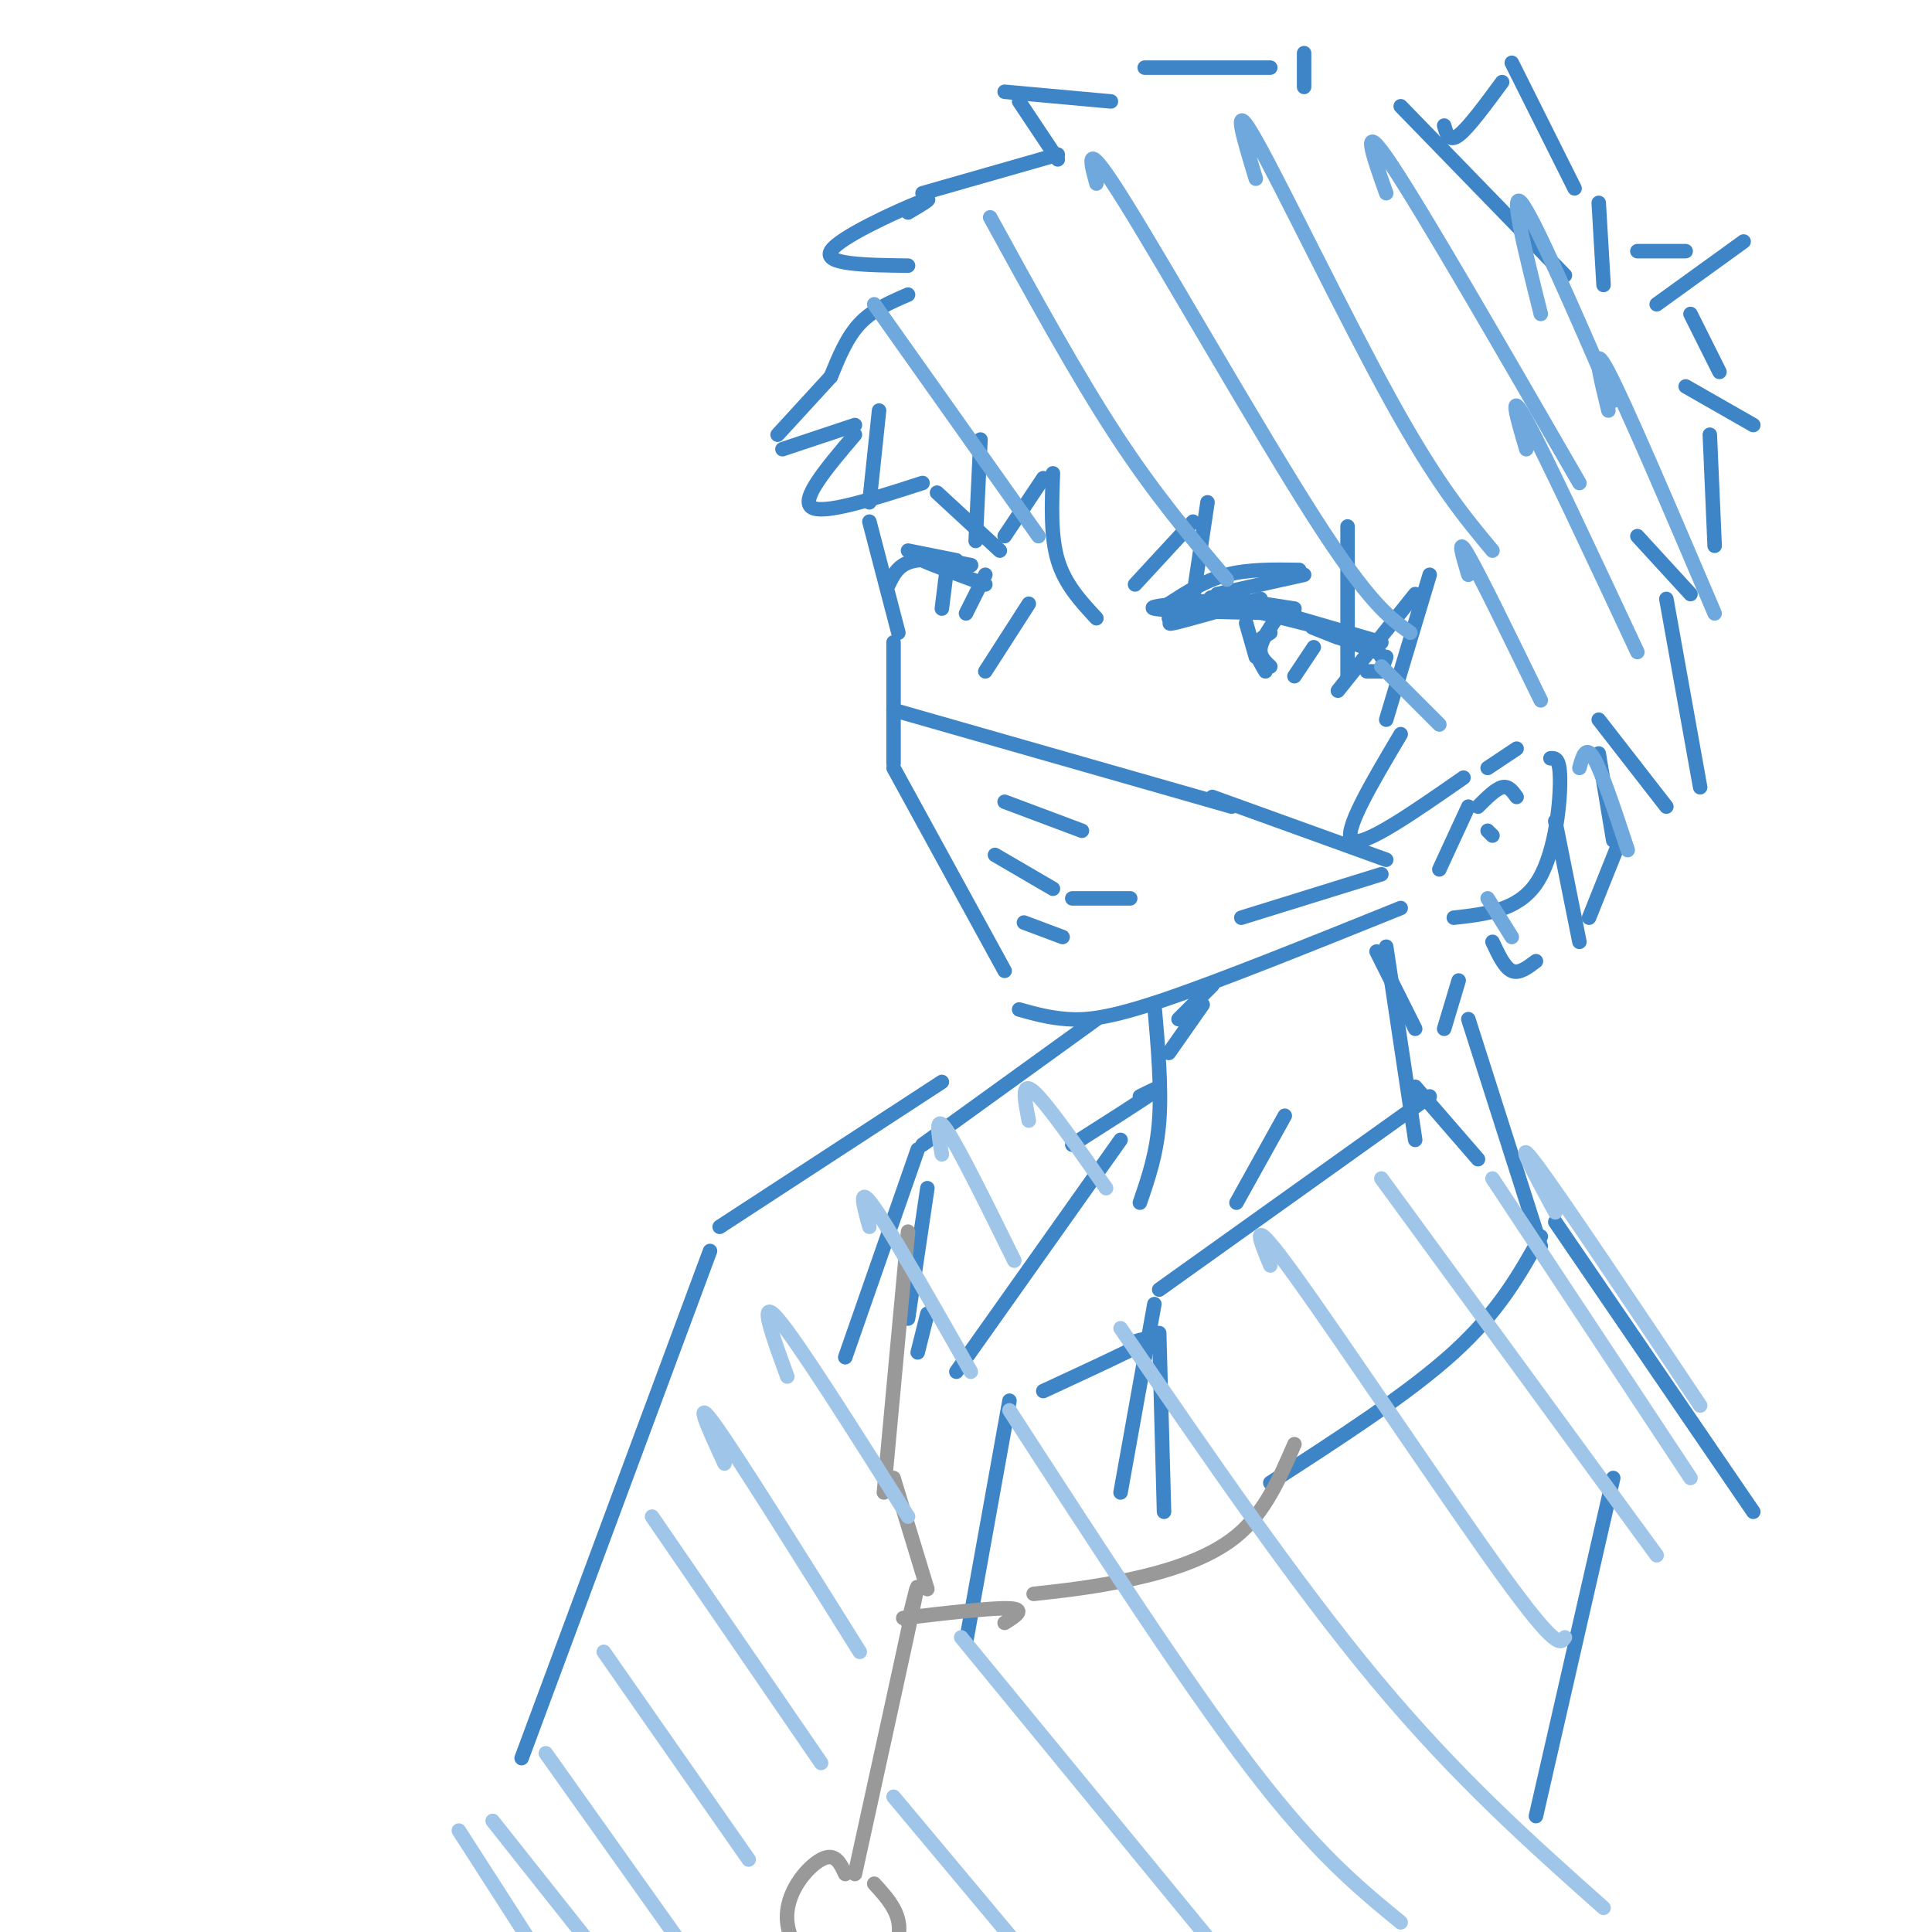 <svg viewBox='0 0 400 400' version='1.1' xmlns='http://www.w3.org/2000/svg' xmlns:xlink='http://www.w3.org/1999/xlink'><g fill='none' stroke='rgb(61,133,198)' stroke-width='3' stroke-linecap='round' stroke-linejoin='round'><path d='M182,85c0.000,0.000 -2.000,19.000 -2,19'/><path d='M180,108c0.000,0.000 6.000,23.000 6,23'/><path d='M185,133c0.000,0.000 0.000,25.000 0,25'/><path d='M185,159c0.000,0.000 23.000,42.000 23,42'/><path d='M211,209c3.089,0.867 6.178,1.733 10,2c3.822,0.267 8.378,-0.067 20,-4c11.622,-3.933 30.311,-11.467 49,-19'/><path d='M188,114c0.000,0.000 10.000,2.000 10,2'/><path d='M191,115c5.311,1.067 10.622,2.133 10,2c-0.622,-0.133 -7.178,-1.467 -11,-1c-3.822,0.467 -4.911,2.733 -6,5'/><path d='M194,116c-2.333,-0.417 -4.667,-0.833 -3,0c1.667,0.833 7.333,2.917 13,5'/><path d='M242,128c0.000,0.000 13.000,-3.000 13,-3'/><path d='M247,127c-3.167,1.250 -6.333,2.500 -4,2c2.333,-0.500 10.167,-2.750 18,-5'/><path d='M255,124c-9.083,0.750 -18.167,1.500 -16,2c2.167,0.500 15.583,0.750 29,1'/><path d='M268,126c-9.667,-1.500 -19.333,-3.000 -17,-2c2.333,1.000 16.667,4.500 31,8'/><path d='M255,124c0.000,0.000 31.000,9.000 31,9'/><path d='M277,132c-3.167,-1.250 -6.333,-2.500 -5,-2c1.333,0.500 7.167,2.750 13,5'/><path d='M285,134c0.000,0.000 1.000,2.000 1,2'/><path d='M287,136c0.000,0.000 -1.000,3.000 -1,3'/><path d='M286,139c0.000,0.000 -3.000,0.000 -3,0'/><path d='M258,129c0.000,0.000 2.000,7.000 2,7'/><path d='M265,127c-1.833,2.583 -3.667,5.167 -4,7c-0.333,1.833 0.833,2.917 2,4'/><path d='M263,131c-1.417,0.833 -2.833,1.667 -3,3c-0.167,1.333 0.917,3.167 2,5'/><path d='M272,134c0.000,0.000 -4.000,6.000 -4,6'/><path d='M196,118c0.000,0.000 -1.000,8.000 -1,8'/><path d='M204,119c0.000,0.000 -4.000,8.000 -4,8'/><path d='M213,125c0.000,0.000 -9.000,14.000 -9,14'/><path d='M206,177c0.000,0.000 12.000,7.000 12,7'/><path d='M222,186c0.000,0.000 12.000,0.000 12,0'/><path d='M194,102c0.000,0.000 13.000,12.000 13,12'/><path d='M242,125c3.750,-2.417 7.500,-4.833 12,-6c4.500,-1.167 9.750,-1.083 15,-1'/><path d='M177,90c-5.667,6.667 -11.333,13.333 -9,15c2.333,1.667 12.667,-1.667 23,-5'/><path d='M203,91c0.000,0.000 -1.000,21.000 -1,21'/><path d='M208,111c0.000,0.000 8.000,-12.000 8,-12'/><path d='M218,98c-0.250,6.500 -0.500,13.000 1,18c1.500,5.000 4.750,8.500 8,12'/><path d='M235,121c0.000,0.000 12.000,-13.000 12,-13'/><path d='M250,104c0.000,0.000 -3.000,20.000 -3,20'/><path d='M252,123c0.000,0.000 18.000,-4.000 18,-4'/><path d='M279,109c0.000,0.000 0.000,31.000 0,31'/><path d='M277,143c0.000,0.000 16.000,-20.000 16,-20'/><path d='M296,119c0.000,0.000 -9.000,30.000 -9,30'/><path d='M290,152c-6.083,10.250 -12.167,20.500 -10,22c2.167,1.500 12.583,-5.750 23,-13'/><path d='M172,78c0.000,0.000 -11.000,12.000 -11,12'/><path d='M162,93c0.000,0.000 15.000,-5.000 15,-5'/><path d='M172,78c1.667,-4.083 3.333,-8.167 6,-11c2.667,-2.833 6.333,-4.417 10,-6'/><path d='M188,44c3.200,-1.889 6.400,-3.778 2,-2c-4.400,1.778 -16.400,7.222 -18,10c-1.600,2.778 7.200,2.889 16,3'/><path d='M191,40c0.000,0.000 28.000,-8.000 28,-8'/><path d='M230,21c0.000,0.000 -22.000,-2.000 -22,-2'/><path d='M211,21c0.000,0.000 8.000,12.000 8,12'/><path d='M237,14c0.000,0.000 26.000,0.000 26,0'/><path d='M270,18c0.000,0.000 0.000,-7.000 0,-7'/><path d='M290,22c0.000,0.000 34.000,35.000 34,35'/><path d='M299,26c0.500,1.750 1.000,3.500 3,2c2.000,-1.500 5.500,-6.250 9,-11'/><path d='M313,13c0.000,0.000 13.000,26.000 13,26'/><path d='M185,147c0.000,0.000 70.000,20.000 70,20'/><path d='M251,165c0.000,0.000 36.000,13.000 36,13'/><path d='M208,166c0.000,0.000 16.000,6.000 16,6'/><path d='M212,191c0.000,0.000 8.000,3.000 8,3'/><path d='M257,190c0.000,0.000 29.000,-9.000 29,-9'/><path d='M308,159c0.000,0.000 6.000,-4.000 6,-4'/><path d='M321,157c1.022,-0.067 2.044,-0.133 2,5c-0.044,5.133 -1.156,15.467 -5,21c-3.844,5.533 -10.422,6.267 -17,7'/><path d='M285,197c0.000,0.000 8.000,16.000 8,16'/><path d='M299,213c0.000,0.000 3.000,-10.000 3,-10'/><path d='M309,195c1.250,2.667 2.500,5.333 4,6c1.500,0.667 3.250,-0.667 5,-2'/><path d='M331,42c0.000,0.000 1.000,17.000 1,17'/><path d='M339,52c0.000,0.000 10.000,0.000 10,0'/><path d='M361,50c0.000,0.000 -18.000,13.000 -18,13'/><path d='M350,65c0.000,0.000 6.000,12.000 6,12'/><path d='M363,88c0.000,0.000 -14.000,-8.000 -14,-8'/><path d='M354,90c0.000,0.000 1.000,23.000 1,23'/><path d='M350,123c0.000,0.000 -11.000,-12.000 -11,-12'/><path d='M345,124c0.000,0.000 7.000,39.000 7,39'/><path d='M345,167c0.000,0.000 -14.000,-18.000 -14,-18'/><path d='M331,156c0.000,0.000 3.000,18.000 3,18'/><path d='M335,175c0.000,0.000 -6.000,15.000 -6,15'/><path d='M327,195c0.000,0.000 -5.000,-25.000 -5,-25'/><path d='M239,208c0.750,8.583 1.500,17.167 1,24c-0.500,6.833 -2.250,11.917 -4,17'/><path d='M287,196c0.000,0.000 6.000,40.000 6,40'/><path d='M249,208c0.000,0.000 -7.000,10.000 -7,10'/><path d='M251,204c0.000,0.000 -7.000,7.000 -7,7'/><path d='M266,231c0.000,0.000 -10.000,18.000 -10,18'/><path d='M236,227c2.667,-1.333 5.333,-2.667 3,-1c-2.333,1.667 -9.667,6.333 -17,11'/><path d='M293,225c0.000,0.000 13.000,15.000 13,15'/><path d='M227,211c0.000,0.000 -36.000,26.000 -36,26'/><path d='M190,238c0.000,0.000 -15.000,43.000 -15,43'/><path d='M192,246c0.000,0.000 -4.000,27.000 -4,27'/><path d='M239,270c0.000,0.000 -7.000,39.000 -7,39'/><path d='M240,276c0.000,0.000 1.000,37.000 1,37'/><path d='M240,267c0.000,0.000 56.000,-40.000 56,-40'/><path d='M304,211c0.000,0.000 15.000,47.000 15,47'/><path d='M319,256c-4.333,7.750 -8.667,15.500 -18,24c-9.333,8.500 -23.667,17.750 -38,27'/><path d='M195,224c0.000,0.000 -46.000,30.000 -46,30'/><path d='M322,253c0.000,0.000 41.000,60.000 41,60'/><path d='M147,259c0.000,0.000 -39.000,105.000 -39,105'/><path d='M334,306c0.000,0.000 -16.000,70.000 -16,70'/><path d='M198,284c0.000,0.000 34.000,-48.000 34,-48'/><path d='M192,272c0.000,0.000 -2.000,8.000 -2,8'/><path d='M234,278c3.000,-0.833 6.000,-1.667 3,0c-3.000,1.667 -12.000,5.833 -21,10'/><path d='M209,290c0.000,0.000 -9.000,50.000 -9,50'/></g>
<g fill='none' stroke='rgb(153,153,153)' stroke-width='3' stroke-linecap='round' stroke-linejoin='round'><path d='M188,255c0.000,0.000 -5.000,54.000 -5,54'/><path d='M268,299c-3.067,7.089 -6.133,14.178 -12,19c-5.867,4.822 -14.533,7.378 -22,9c-7.467,1.622 -13.733,2.311 -20,3'/><path d='M185,306c0.000,0.000 7.000,23.000 7,23'/><path d='M208,336c2.250,-1.417 4.500,-2.833 1,-3c-3.500,-0.167 -12.750,0.917 -22,2'/><path d='M188,336c1.417,-5.833 2.833,-11.667 1,-3c-1.833,8.667 -6.917,31.833 -12,55'/><path d='M175,388c-1.053,-2.284 -2.105,-4.568 -5,-3c-2.895,1.568 -7.632,6.987 -7,13c0.632,6.013 6.632,12.619 12,13c5.368,0.381 10.105,-5.463 11,-10c0.895,-4.537 -2.053,-7.769 -5,-11'/></g>
<g fill='none' stroke='rgb(159,197,232)' stroke-width='3' stroke-linecap='round' stroke-linejoin='round'><path d='M113,363c0.000,0.000 27.000,38.000 27,38'/><path d='M125,342c0.000,0.000 30.000,43.000 30,43'/><path d='M135,314c0.000,0.000 35.000,51.000 35,51'/><path d='M150,303c-3.333,-7.250 -6.667,-14.500 -2,-8c4.667,6.500 17.333,26.750 30,47'/><path d='M163,285c-3.083,-8.417 -6.167,-16.833 -2,-12c4.167,4.833 15.583,22.917 27,41'/><path d='M180,254c-1.250,-4.500 -2.500,-9.000 1,-4c3.500,5.000 11.750,19.500 20,34'/><path d='M195,239c-0.750,-4.333 -1.500,-8.667 1,-5c2.500,3.667 8.250,15.333 14,27'/><path d='M213,232c-0.833,-4.167 -1.667,-8.333 1,-6c2.667,2.333 8.833,11.167 15,20'/><path d='M185,372c0.000,0.000 41.000,49.000 41,49'/><path d='M199,339c0.000,0.000 55.000,67.000 55,67'/><path d='M209,292c18.250,28.167 36.500,56.333 50,74c13.500,17.667 22.250,24.833 31,32'/><path d='M232,275c18.167,26.500 36.333,53.000 53,73c16.667,20.000 31.833,33.500 47,47'/><path d='M263,262c-2.378,-5.756 -4.756,-11.511 5,2c9.756,13.511 31.644,46.289 43,62c11.356,15.711 12.178,14.356 13,13'/><path d='M286,244c0.000,0.000 57.000,78.000 57,78'/><path d='M309,244c0.000,0.000 41.000,62.000 41,62'/><path d='M322,251c-4.500,-8.333 -9.000,-16.667 -4,-10c5.000,6.667 19.500,28.333 34,50'/><path d='M102,377c0.000,0.000 23.000,29.000 23,29'/><path d='M95,379c0.000,0.000 18.000,28.000 18,28'/></g>
<g fill='none' stroke='rgb(111,168,220)' stroke-width='3' stroke-linecap='round' stroke-linejoin='round'><path d='M181,63c0.000,0.000 34.000,48.000 34,48'/><path d='M205,45c8.917,16.250 17.833,32.500 26,45c8.167,12.500 15.583,21.250 23,30'/><path d='M227,38c-1.356,-5.000 -2.711,-10.000 6,4c8.711,14.000 27.489,47.000 39,65c11.511,18.000 15.756,21.000 20,24'/><path d='M260,37c-2.644,-8.689 -5.289,-17.378 0,-8c5.289,9.378 18.511,36.822 28,54c9.489,17.178 15.244,24.089 21,31'/><path d='M287,40c-2.833,-8.000 -5.667,-16.000 1,-6c6.667,10.000 22.833,38.000 39,66'/><path d='M319,65c-3.250,-13.000 -6.500,-26.000 -4,-23c2.500,3.000 10.750,22.000 19,41'/><path d='M286,138c0.000,0.000 12.000,12.000 12,12'/><path d='M304,119c-1.250,-4.167 -2.500,-8.333 0,-4c2.500,4.333 8.750,17.167 15,30'/><path d='M316,93c-1.917,-6.500 -3.833,-13.000 0,-6c3.833,7.000 13.417,27.500 23,48'/><path d='M333,85c-1.833,-7.500 -3.667,-15.000 0,-8c3.667,7.000 12.833,28.500 22,50'/><path d='M308,186c0.000,0.000 5.000,8.000 5,8'/><path d='M327,159c0.667,-2.417 1.333,-4.833 3,-2c1.667,2.833 4.333,10.917 7,19'/></g>
<g fill='none' stroke='rgb(61,133,198)' stroke-width='3' stroke-linecap='round' stroke-linejoin='round'><path d='M306,167c1.833,-1.833 3.667,-3.667 5,-4c1.333,-0.333 2.167,0.833 3,2'/><path d='M308,172c0.000,0.000 1.000,1.000 1,1'/><path d='M304,167c0.000,0.000 -6.000,13.000 -6,13'/></g>
</svg>